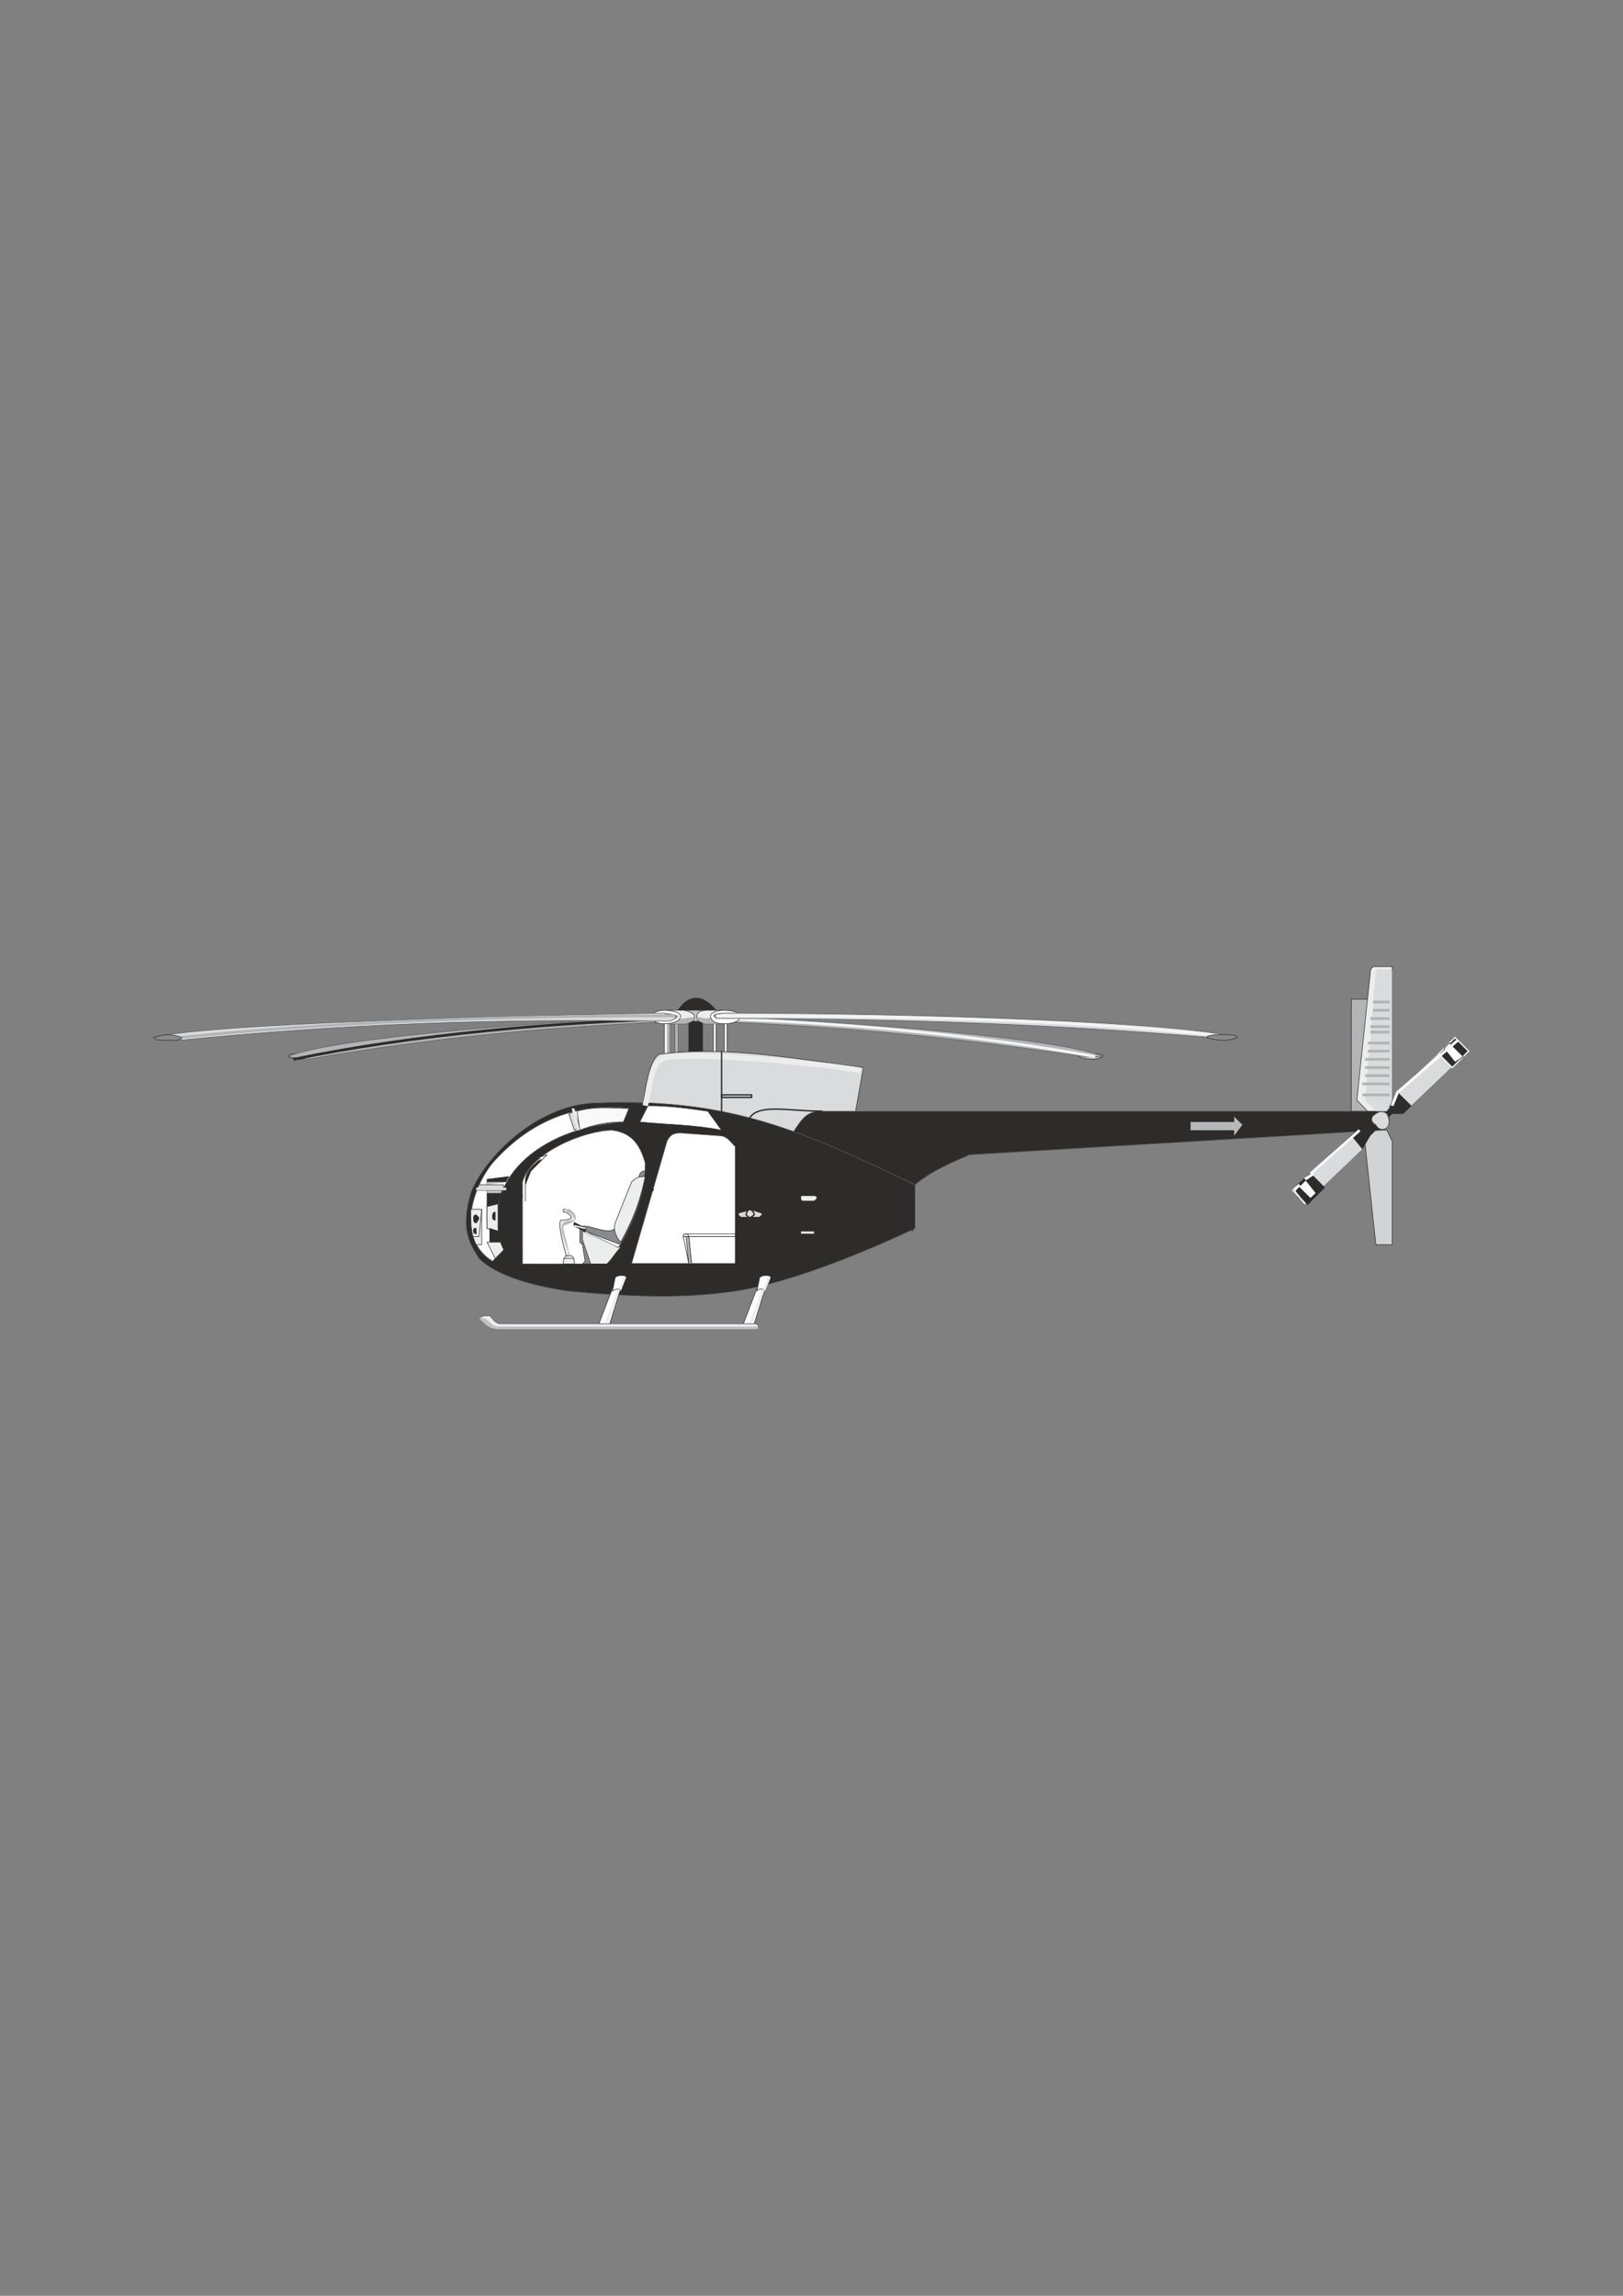 <?xml version="1.0" encoding="utf-8"?>
<!-- Created by UniConvertor 2.0rc4 (https://sk1project.net/) -->
<svg xmlns="http://www.w3.org/2000/svg" height="841.89pt" viewBox="0 0 595.276 841.89" width="595.276pt" version="1.1" xmlns:xlink="http://www.w3.org/1999/xlink" id="a622560f-f60c-11ea-8b66-dcc15c148e23">

<rect x="0" y="0" width="595.276" height="841.89" fill="#808080" stroke="none"/>

<g>
	<g>
		<path style="stroke-linejoin:round;stroke:#2d2c2b;stroke-width:0.216;stroke-miterlimit:10.433;fill:#f4f4f5;" d="M 261.638,374.505 L 262.646,374.505 262.646,386.457 261.638,386.457 261.638,374.505 Z" />
		<path style="fill:#b2b4b6;" d="M 262.646,374.505 L 262.646,374.505 262.646,386.457 262.646,386.457 262.646,374.505 Z" />
	</g>
	<g>
		<path style="stroke-linejoin:round;stroke:#2d2c2b;stroke-width:0.216;stroke-miterlimit:10.433;fill:#f4f4f5;" d="M 247.67,375.441 L 248.678,375.441 248.678,387.465 247.67,387.465 247.67,375.441 Z" />
		<path style="fill:#b2b4b6;" d="M 247.67,375.441 L 248.678,375.441 248.678,387.465 247.67,387.465 247.67,375.441 Z" />
	</g>
	<g>
		<path style="stroke-linejoin:round;stroke:#2d2c2b;stroke-width:0.216;stroke-miterlimit:10.433;fill:#b2b4b6;" d="M 109.646,388.473 C 107.63,388.473 105.614,387.465 105.614,387.465 105.614,386.457 107.63,386.457 109.646,386.457 111.662,386.457 113.678,386.457 113.678,387.465 113.678,387.465 111.662,388.473 109.646,388.473 L 109.646,388.473 Z" />
		<path style="stroke:#5c5d5d;stroke-width:0.216;stroke-miterlimit:10.433;fill:#b2b4b6;" d="M 112.67,388.473 C 158.678,380.481 200.654,376.449 249.614,374.505 L 251.63,374.505 C 251.63,373.497 251.63,374.505 251.63,373.497 250.622,372.489 249.614,372.489 248.678,372.489 200.654,374.505 121.67,380.481 105.614,387.465 L 112.67,388.473 Z" />
		<path style="stroke:#2d2c2b;stroke-width:1.008;stroke-miterlimit:10.433;fill:none;" d="M 251.63,373.497 C 205.622,374.505 150.614,379.473 107.63,388.473" />
	</g>
	<path style="stroke-linejoin:round;stroke:#2d2c2b;stroke-width:0.216;stroke-miterlimit:10.433;fill:#b2b4b6;" d="M 400.67,388.473 C 402.614,388.473 404.63,387.465 404.63,387.465 404.63,386.457 402.614,386.457 400.67,386.457 397.646,385.449 395.63,386.457 395.63,387.465 395.63,387.465 397.646,388.473 400.67,388.473 L 400.67,388.473 Z" />
	<path style="stroke:#5c5d5d;stroke-width:0.216;stroke-miterlimit:10.433;fill:#b2b4b6;" d="M 397.646,387.465 C 350.63,380.481 309.662,376.449 260.63,374.505 L 258.614,374.505 C 258.614,373.497 257.678,374.505 258.614,373.497 259.622,372.489 260.63,372.489 261.638,372.489 308.654,374.505 388.646,380.481 404.63,387.465 L 397.646,387.465 Z" />
	<path style="stroke:#f4f4f5;stroke-width:1.008;stroke-miterlimit:10.433;fill:none;" d="M 258.614,373.497 C 304.622,374.505 358.622,379.473 401.678,387.465" />
	<g>
		<path style="stroke-linejoin:round;stroke:#2d2c2b;stroke-width:0.216;stroke-miterlimit:10.433;fill:#f4f4f5;" d="M 243.638,374.505 L 245.654,374.505 245.654,387.465 243.638,387.465 243.638,374.505 Z" />
		<path style="fill:#b2b4b6;" d="M 244.646,374.505 L 245.654,374.505 245.654,387.465 244.646,387.465 244.646,374.505 Z" />
	</g>
	<g>
		<path style="stroke-linejoin:round;stroke:#2d2c2b;stroke-width:0.216;stroke-miterlimit:10.433;fill:#f4f4f5;" d="M 265.67,374.505 L 266.678,374.505 266.678,386.457 265.67,386.457 265.67,374.505 Z" />
		<path style="fill:#b2b4b6;" d="M 266.678,374.505 L 266.678,374.505 266.678,386.457 266.678,386.457 266.678,374.505 Z" />
	</g>
	<path style="stroke-linejoin:round;stroke:#2d2c2b;stroke-width:0.216;stroke-miterlimit:10.433;fill:#2d2c2b;" d="M 252.638,373.497 L 257.678,373.497 257.678,388.473 252.638,388.473 252.638,373.497 Z" />
	<path style="stroke-linejoin:round;stroke:#2d2c2b;stroke-width:0.216;stroke-miterlimit:10.433;fill:#d2d3d5;" d="M 508.67,414.465 L 502.622,414.465 500.678,419.505 504.638,456.441 510.614,456.441 510.614,418.497 508.67,414.465 Z" />
	<path style="stroke-linejoin:round;stroke:#2d2c2b;stroke-width:0.216;stroke-miterlimit:10.433;fill:#b2b4b6;" d="M 495.638,407.481 L 509.678,407.481 509.678,366.441 495.638,366.441 495.638,407.481 Z" />
	<path style="stroke-linejoin:round;stroke:#2d2c2b;stroke-width:0.216;stroke-miterlimit:10.433;fill:#d9dbdc;" d="M 313.622,408.489 C 300.662,407.481 298.646,407.481 291.662,416.481 279.638,412.449 249.614,406.473 235.646,406.473 236.654,398.481 238.67,386.457 242.63,386.457 267.614,383.505 292.67,388.473 316.646,391.497 L 313.622,408.489 Z" />
	<path style="stroke-linejoin:round;stroke:#5c5d5d;stroke-width:0.216;stroke-miterlimit:10.433;fill:#2d2c2b;" d="M 290.654,415.473 C 293.678,411.441 294.614,408.489 299.654,407.481 L 506.654,407.481 C 510.614,407.481 510.614,414.465 506.654,414.465 L 355.67,423.465 C 348.614,426.489 341.63,429.441 335.654,434.481 322.622,428.505 304.622,420.441 290.654,415.473 L 290.654,415.473 Z" />
	<path style="stroke-linejoin:round;stroke:#5c5d5d;stroke-width:0.216;stroke-miterlimit:10.433;fill:#2d2c2b;" d="M 217.646,404.457 C 267.614,402.441 293.678,414.465 335.654,434.481 L 335.654,450.465 C 316.646,459.465 289.646,470.481 269.63,473.505 249.614,476.457 229.67,475.449 208.646,473.505 201.662,472.497 183.662,469.473 175.67,461.481 172.646,456.441 168.614,451.473 172.646,437.505 177.614,424.473 196.622,405.465 217.646,404.457 L 217.646,404.457 Z" />
	<path style="stroke-linejoin:round;stroke:#5c5d5d;stroke-width:0.216;stroke-miterlimit:10.433;fill:#ffffff;" d="M 263.654,416.481 L 249.614,415.473 C 246.662,415.473 245.654,416.481 244.646,418.497 L 231.614,463.497 269.63,463.497 269.63,420.441 C 267.614,418.497 266.678,416.481 263.654,416.481 L 263.654,416.481 Z" />
	<path style="stroke-linejoin:round;stroke:#5c5d5d;stroke-width:0.216;stroke-miterlimit:10.433;fill:#ffffff;" d="M 224.63,414.465 C 214.622,414.465 194.678,422.457 191.654,433.473 L 191.654,463.497 222.614,463.497 C 224.63,461.481 225.638,459.465 227.654,456.441 232.622,447.441 236.654,437.505 236.654,426.489 234.638,419.505 231.614,415.473 224.63,414.465 L 224.63,414.465 Z" />
	<path style="stroke-linejoin:round;stroke:#5c5d5d;stroke-width:0.216;stroke-miterlimit:10.433;fill:#ffffff;" d="M 184.67,458.457 L 180.638,462.489 C 167.678,454.497 172.646,436.497 180.638,426.489 188.63,417.489 204.614,403.449 230.678,406.473 L 228.662,411.441 C 197.63,413.457 174.662,433.473 184.67,458.457 L 184.67,458.457 Z" />
	<path style="stroke-linejoin:round;stroke:#2d2c2b;stroke-width:0.216;stroke-miterlimit:10.433;fill:#898a8c;" d="M 213.614,463.497 L 222.614,463.497 C 225.638,461.481 227.654,455.505 228.662,454.497 232.622,446.505 235.646,438.441 236.654,429.441 235.646,429.441 235.646,429.441 234.638,430.449 233.63,435.489 229.67,444.489 225.638,450.465 222.614,453.489 213.614,447.441 212.678,450.465 L 212.678,455.505 213.614,456.441 214.622,462.489 213.614,463.497 Z" />
	<path style="stroke-linejoin:round;stroke:#2d2c2b;stroke-width:0.216;stroke-miterlimit:10.433;fill:#eceded;" d="M 210.662,463.497 L 206.63,463.497 C 206.63,462.489 206.63,461.481 207.638,460.473 L 209.654,460.473 C 210.662,461.481 210.662,462.489 210.662,463.497 L 210.662,463.497 Z" />
	<path style="stroke-linejoin:round;stroke:#2d2c2b;stroke-width:0.216;stroke-miterlimit:10.433;fill:none;" d="M 210.662,461.481 L 206.63,461.481" />
	<path style="stroke-linejoin:round;stroke:#2d2c2b;stroke-width:0.216;stroke-miterlimit:10.433;fill:#eceded;" d="M 207.638,460.473 L 208.646,460.473 C 208.646,457.449 205.622,449.457 206.63,449.457 208.646,448.449 209.654,448.449 210.662,447.441 211.67,446.505 210.662,444.489 208.646,443.481 L 206.63,443.481 206.63,444.489 C 208.646,444.489 209.654,446.505 209.654,446.505 208.646,447.441 206.63,447.441 205.622,447.441 204.614,449.457 206.63,456.441 207.638,460.473 L 207.638,460.473 Z" />
	<path style="stroke-linejoin:round;stroke:#d9dbdc;stroke-width:0.216;stroke-miterlimit:10.433;fill:#b2b4b6;" d="M 208.646,460.473 L 208.646,460.473 C 208.646,457.449 205.622,449.457 206.63,449.457 208.646,448.449 209.654,448.449 210.662,447.441 211.67,446.505 210.662,444.489 208.646,443.481 L 207.638,443.481 207.638,444.489 C 209.654,444.489 210.662,446.505 210.662,447.441 209.654,447.441 207.638,447.441 206.63,448.449 204.614,450.465 207.638,455.505 208.646,460.473 L 208.646,460.473 Z" />
	<path style="stroke-linejoin:round;stroke:#eceded;stroke-width:2.016;stroke-miterlimit:10.433;fill:none;" d="M 236.654,405.465 C 238.67,397.473 238.67,390.489 242.63,388.473 245.654,385.449 290.654,388.473 315.638,392.505" />
	<path style="stroke-linejoin:round;stroke:#2d2c2b;stroke-width:0.504;stroke-miterlimit:10.433;fill:none;" d="M 296.63,418.497 L 296.63,466.449" />
	<path style="stroke-linejoin:round;stroke:#2d2c2b;stroke-width:0.504;stroke-miterlimit:10.433;fill:none;" d="M 335.654,438.441 L 283.67,438.441 C 281.654,438.441 280.646,440.457 280.646,442.473 L 280.646,471.489" />
	<path style="stroke-linejoin:round;stroke:#2d2c2b;stroke-width:0.504;stroke-miterlimit:10.433;fill:none;" d="M 334.646,451.473 L 334.646,434.481" />
	<path style="stroke-linejoin:round;stroke:#2d2c2b;stroke-width:0.216;stroke-miterlimit:10.433;fill:#2d2c2b;" d="M 280.646,470.481 C 278.63,470.481 277.622,469.473 277.622,468.465 277.622,467.457 278.63,466.449 280.646,466.449 281.654,466.449 283.67,467.457 284.678,468.465 283.67,469.473 281.654,470.481 280.646,470.481 L 280.646,470.481 Z" />
	<path style="stroke-linejoin:round;stroke:#2d2c2b;stroke-width:0.216;stroke-miterlimit:10.433;fill:#ffffff;" d="M 272.654,485.457 L 276.614,485.457 280.646,472.497 277.622,472.497 272.654,485.457 Z" />
	<path style="fill:#eceded;" d="M 274.67,485.457 L 275.678,485.457 280.646,472.497 279.638,472.497 274.67,485.457 Z" />
	<path style="stroke-linejoin:round;stroke:#2d2c2b;stroke-width:0.216;stroke-miterlimit:10.433;fill:#ffffff;" d="M 280.646,473.505 C 280.646,472.497 277.622,472.497 277.622,473.505 L 278.63,468.465 C 279.638,467.457 282.662,467.457 282.662,468.465 L 280.646,473.505 Z" />
	<path style="fill:#eceded;" d="M 280.646,473.505 C 279.638,472.497 279.638,472.497 279.638,473.505 L 281.654,468.465 C 281.654,468.465 281.654,468.465 282.662,468.465 L 280.646,473.505 Z" />
	<path style="stroke-linejoin:round;stroke:#2d2c2b;stroke-width:0.216;stroke-miterlimit:10.433;fill:#2d2c2b;" d="M 227.654,470.481 C 225.638,470.481 224.63,469.473 224.63,468.465 224.63,467.457 225.638,466.449 227.654,466.449 229.67,466.449 230.678,467.457 231.614,468.465 230.678,469.473 228.662,470.481 227.654,470.481 L 227.654,470.481 Z" />
	<path style="stroke-linejoin:round;stroke:#2d2c2b;stroke-width:0.216;stroke-miterlimit:10.433;fill:#ffffff;" d="M 219.662,485.457 L 223.622,485.457 227.654,472.497 224.63,472.497 219.662,485.457 Z" />
	<path style="fill:#eceded;" d="M 221.678,485.457 L 222.614,485.457 227.654,472.497 226.646,472.497 221.678,485.457 Z" />
	<path style="stroke-linejoin:round;stroke:#2d2c2b;stroke-width:0.216;stroke-miterlimit:10.433;fill:#ffffff;" d="M 227.654,473.505 C 227.654,472.497 225.638,472.497 224.63,473.505 L 225.638,468.465 C 226.646,467.457 229.67,467.457 229.67,468.465 L 227.654,473.505 Z" />
	<path style="fill:#eceded;" d="M 227.654,473.505 C 227.654,472.497 226.646,472.497 226.646,473.505 L 228.662,468.465 C 228.662,468.465 228.662,468.465 229.67,468.465 L 227.654,473.505 Z" />
	<path style="stroke-linejoin:round;stroke:#5c5d5d;stroke-width:0.216;stroke-miterlimit:10.433;fill:#eceded;" d="M 276.614,485.457 C 245.654,485.457 213.614,485.457 183.662,485.457 181.646,485.457 180.638,483.441 179.63,482.505 176.678,482.505 177.614,482.505 175.67,483.441 178.622,486.465 179.63,487.473 183.662,487.473 213.614,487.473 245.654,487.473 276.614,487.473 278.63,487.473 278.63,485.457 276.614,485.457 L 276.614,485.457 Z" />
	<path style="fill:#bec0c1;" d="M 276.614,486.465 C 245.654,486.465 212.678,486.465 182.654,486.465 180.638,486.465 179.63,484.449 177.614,483.441 175.67,483.441 177.614,482.505 175.67,483.441 178.622,486.465 179.63,487.473 183.662,487.473 213.614,487.473 245.654,487.473 276.614,487.473 278.63,487.473 278.63,486.465 276.614,486.465 L 276.614,486.465 Z" />
	<path style="stroke-linejoin:round;stroke:#2d2c2b;stroke-width:0.504;stroke-miterlimit:10.433;fill:none;" d="M 223.622,463.497 L 280.646,463.497" />
	<path style="stroke-linejoin:round;stroke:#2d2c2b;stroke-width:0.216;stroke-miterlimit:10.433;fill:#eceded;" d="M 294.614,438.441 L 298.646,438.441 C 298.646,438.441 299.654,438.441 299.654,439.449 L 299.654,439.449 298.646,440.457 294.614,440.457 C 293.678,440.457 293.678,439.449 293.678,439.449 L 293.678,439.449 C 293.678,438.441 293.678,438.441 294.614,438.441 L 294.614,438.441 Z" />
	<path style="stroke-linejoin:round;stroke:#2d2c2b;stroke-width:0.216;stroke-miterlimit:10.433;fill:#eceded;" d="M 293.678,451.473 L 298.646,451.473 C 298.646,451.473 298.646,451.473 298.646,452.481 L 298.646,452.481 298.646,452.481 293.678,452.481 293.678,452.481 293.678,452.481 C 293.678,451.473 293.678,451.473 293.678,451.473 L 293.678,451.473 Z" />
	<path style="stroke-linejoin:round;stroke:#2d2c2b;stroke-width:0.216;stroke-miterlimit:10.433;fill:#d9dbdc;" d="M 212.678,413.457 L 210.662,407.481 208.646,408.489 210.662,414.465 212.678,413.457 Z" />
	<path style="fill:#eaebec;" d="M 210.662,406.473 L 212.678,414.465 211.67,414.465 209.654,406.473 210.662,406.473 Z" />
	<path style="stroke-linejoin:round;stroke:#2d2c2b;stroke-width:0.504;stroke-miterlimit:10.433;fill:none;" d="M 264.662,408.489 L 264.662,385.449" />
	<path style="stroke-linejoin:round;stroke:#2d2c2b;stroke-width:0.504;stroke-miterlimit:10.433;fill:none;" d="M 264.662,401.505 L 275.678,401.505 275.678,402.441 264.662,402.441 264.662,401.505 Z" />
	<path style="stroke-linejoin:round;stroke:#2d2c2b;stroke-width:0.504;stroke-miterlimit:10.433;fill:none;" d="M 261.638,407.481 L 283.67,438.441" />
	<path style="stroke-linejoin:round;stroke:#2d2c2b;stroke-width:0.504;stroke-miterlimit:10.433;fill:none;" d="M 301.67,407.481 C 288.638,407.481 277.622,404.457 274.67,410.505" />
	<g>
		<path style="fill:#2d2c2b;" d="M 533.654,380.481 L 538.622,385.449 514.646,408.489 510.614,408.489 508.67,410.505 506.654,408.489 509.678,406.473 512.63,400.497 533.654,380.481 Z" />
		<path style="fill:#d9dbdc;" d="M 512.63,400.497 L 517.67,405.465 538.622,385.449 533.654,380.481 512.63,400.497 Z" />
		<path style="stroke:#eceded;stroke-width:0.504;stroke-miterlimit:10.433;fill:#2d2c2b;" d="M 533.654,380.481 L 538.622,385.449 532.646,391.497 527.678,386.457 533.654,380.481 Z" />
		<path style="stroke:#2d2c2b;stroke-width:0.216;stroke-miterlimit:10.433;fill:#ffffff;" d="M 531.638,382.497 L 536.678,387.465 533.654,389.481 529.622,384.441 531.638,382.497 Z" />
		<path style="fill:#2d2c2b;" d="M 478.646,441.465 L 473.678,436.497 498.662,413.457 502.622,413.457 504.638,411.441 505.646,413.457 502.622,416.481 499.67,421.449 478.646,441.465 Z" />
		<path style="fill:#d9dbdc;" d="M 499.67,421.449 L 495.638,416.481 473.678,436.497 478.646,441.465 499.67,421.449 Z" />
		<path style="stroke:#2d2c2b;stroke-width:0.504;stroke-miterlimit:10.433;fill:#2d2c2b;" d="M 479.654,441.465 L 474.614,436.497 480.662,430.449 485.63,435.489 479.654,441.465 Z" />
		<path style="stroke:#2d2c2b;stroke-width:0.216;stroke-miterlimit:10.433;fill:#ffffff;" d="M 480.662,439.449 L 475.622,434.481 478.646,432.465 482.678,437.505 480.662,439.449 Z" />
		<path style="stroke:#5c5d5d;stroke-width:0.216;stroke-miterlimit:10.433;fill:#d9dbdc;" d="M 508.67,408.489 C 507.662,407.481 505.646,407.481 504.638,408.489 502.622,409.497 502.622,411.441 504.638,412.449 505.646,414.465 507.662,414.465 508.67,413.457 509.678,412.449 509.678,410.505 508.67,408.489 L 508.67,408.489 Z" />
		<g>
			<path style="stroke:#ffffff;stroke-width:0.504;stroke-miterlimit:10.433;fill:none;" d="M 474.614,436.497 L 478.646,441.465" />
			<path style="stroke:#ffffff;stroke-width:1.008;stroke-miterlimit:10.433;fill:none;" d="M 476.63,434.481 L 474.614,436.497" />
			<path style="stroke:#ffffff;stroke-width:1.008;stroke-miterlimit:10.433;fill:none;" d="M 478.646,432.465 L 481.67,430.449" />
			<path style="stroke:#2d2c2b;stroke-width:1.008;stroke-miterlimit:10.433;fill:none;" d="M 476.63,434.481 L 478.646,432.465" />
		</g>
		<path style="stroke:#f5f6f6;stroke-width:1.008;stroke-miterlimit:10.433;fill:none;" d="M 498.662,414.465 L 480.662,430.449" />
		<path style="stroke-linejoin:round;stroke:#f9f9fa;stroke-width:1.008;stroke-miterlimit:10.433;fill:none;" d="M 534.662,381.489 L 512.63,400.497 510.614,405.465" />
	</g>
	<path style="fill:#2d2c2b;" d="M 395.63,418.497 L 395.63,410.505 397.646,410.505 399.662,416.481 401.678,410.505 403.622,410.505 403.622,418.497 401.678,418.497 401.678,412.449 399.662,418.497 398.654,418.497 396.638,412.449 396.638,418.497 395.63,418.497 Z" />
	<path style="fill:#2d2c2b;" d="M 355.67,410.505 L 356.678,410.505 360.638,418.497 358.622,418.497 357.614,416.481 354.662,416.481 354.662,418.497 352.646,418.497 355.67,410.505 356.678,412.449 357.614,415.473 355.67,415.473 356.678,412.449 359.63,412.449 359.63,410.505 363.662,410.505 363.662,412.449 362.654,412.449 362.654,418.497 360.638,418.497 360.638,412.449 359.63,412.449 356.678,412.449 355.67,410.505 Z" />
	<path style="fill:#2d2c2b;" d="M 383.678,410.505 L 384.614,410.505 388.646,418.497 386.63,418.497 385.622,416.481 382.67,416.481 382.67,418.497 380.654,418.497 383.678,410.505 384.614,412.449 385.622,415.473 383.678,415.473 384.614,412.449 383.678,410.505 Z" />
	<path style="fill:#2d2c2b;" d="M 332.63,410.505 C 334.646,410.505 336.662,411.441 337.67,414.465 337.67,415.473 336.662,418.497 332.63,418.497 L 330.614,418.497 330.614,410.505 332.63,410.505 332.63,412.449 332.63,417.489 C 334.646,417.489 335.654,416.481 335.654,414.465 335.654,412.449 334.646,412.449 332.63,412.449 L 332.63,410.505 Z" />
	<path style="fill:#2d2c2b;" d="M 404.63,410.505 L 405.638,410.505 407.654,414.465 409.67,410.505 410.678,410.505 408.662,415.473 408.662,418.497 406.646,418.497 406.646,415.473 404.63,410.505 Z" />
	<path style="fill:#2d2c2b;" d="M 310.67,410.505 L 311.678,410.505 315.638,416.481 315.638,410.505 316.646,410.505 316.646,418.497 314.63,418.497 311.678,412.449 311.678,418.497 310.67,418.497 310.67,410.505 Z" />
	<path style="fill:#2d2c2b;" d="M 369.638,412.449 C 369.638,411.441 370.646,410.505 372.662,410.505 372.662,410.505 374.678,410.505 374.678,412.449 L 372.662,412.449 C 372.662,411.441 371.654,412.449 371.654,413.457 371.654,414.465 374.678,413.457 374.678,416.481 374.678,418.497 373.67,418.497 372.662,418.497 370.646,418.497 369.638,417.489 369.638,416.481 L 371.654,416.481 C 371.654,417.489 372.662,417.489 373.67,416.481 373.67,414.465 369.638,415.473 369.638,412.449 L 369.638,412.449 Z" />
	<path style="fill:#2d2c2b;" d="M 343.646,412.449 C 343.646,411.441 344.654,410.505 345.662,410.505 346.67,410.505 348.614,410.505 348.614,412.449 L 346.67,412.449 C 346.67,411.441 344.654,412.449 345.662,413.457 345.662,414.465 348.614,413.457 348.614,416.481 348.614,418.497 347.678,418.497 345.662,418.497 344.654,418.497 343.646,417.489 343.646,416.481 L 344.654,416.481 C 344.654,417.489 346.67,417.489 347.678,416.481 347.678,414.465 343.646,415.473 343.646,412.449 L 343.646,412.449 Z" />
	<path style="fill:#2d2c2b;" d="M 303.614,416.481 L 303.614,410.505 304.622,410.505 304.622,416.481 C 304.622,417.489 307.646,417.489 307.646,416.481 L 307.646,410.505 308.654,410.505 308.654,416.481 C 308.654,417.489 307.646,418.497 306.638,418.497 304.622,418.497 303.614,417.489 303.614,416.481 L 303.614,416.481 Z" />
	<path style="fill:#2d2c2b;" d="M 391.67,410.505 C 392.678,410.505 394.622,411.441 394.622,413.457 394.622,414.465 393.614,415.473 392.678,415.473 L 394.622,418.497 392.678,418.497 390.662,415.473 390.662,418.497 388.646,418.497 388.646,410.505 391.67,410.505 390.662,412.449 390.662,414.465 C 391.67,414.465 392.678,414.465 392.678,413.457 392.678,412.449 391.67,412.449 390.662,412.449 L 391.67,410.505 Z" />
	<path style="fill:#2d2c2b;" d="M 320.678,412.449 L 320.678,410.505 324.638,410.505 324.638,412.449 323.63,412.449 323.63,418.497 321.614,418.497 321.614,412.449 320.678,412.449 Z" />
	<path style="fill:#2d2c2b;" d="M 325.646,410.505 L 329.678,410.505 329.678,412.449 326.654,412.449 326.654,414.465 329.678,414.465 329.678,415.473 326.654,415.473 326.654,417.489 329.678,417.489 329.678,418.497 325.646,418.497 325.646,410.505 Z" />
	<path style="fill:#2d2c2b;" d="M 348.614,412.449 L 348.614,410.505 353.654,410.505 353.654,412.449 351.638,412.449 351.638,418.497 350.63,418.497 350.63,412.449 348.614,412.449 Z" />
	<path style="fill:#2d2c2b;" d="M 364.67,410.505 L 368.63,410.505 368.63,412.449 366.614,412.449 366.614,414.465 368.63,414.465 368.63,415.473 366.614,415.473 366.614,417.489 368.63,417.489 368.63,418.497 364.67,418.497 364.67,410.505 Z" />
	<path style="fill:#2d2c2b;" d="M 317.654,410.505 L 319.67,410.505 319.67,418.497 317.654,418.497 317.654,410.505 Z" />
	<path style="fill:#b6b8ba;" d="M 436.67,411.441 L 452.654,411.441 452.654,409.497 455.678,412.449 452.654,416.481 452.654,414.465 436.67,414.465 436.67,411.441 Z" />
	<path style="stroke-linejoin:round;stroke:#2d2c2b;stroke-width:0.216;stroke-miterlimit:10.433;fill:#ffffff;" d="M 234.638,411.441 C 244.646,412.449 254.654,412.449 264.662,414.465 L 259.622,407.481 C 252.638,406.473 245.654,405.465 237.662,405.465 L 234.638,411.441 Z" />
	<path style="stroke-linejoin:round;stroke:#2d2c2b;stroke-width:0.504;stroke-miterlimit:10.433;fill:#d9dbdc;" d="M 271.646,444.489 L 275.678,443.481 278.63,444.489 C 278.63,444.489 279.638,444.489 279.638,445.497 L 279.638,445.497 278.63,446.505 274.67,446.505 271.646,446.505 270.638,445.497 270.638,445.497 C 270.638,444.489 271.646,444.489 271.646,444.489 L 271.646,444.489 Z" />
	<path style="stroke-linejoin:round;stroke:#2d2c2b;stroke-width:0.504;stroke-miterlimit:10.433;fill:#d9dbdc;" d="M 274.67,443.481 C 275.678,443.481 276.614,444.489 276.614,445.497 276.614,445.497 275.678,446.505 274.67,446.505 L 273.662,445.497 C 273.662,444.489 274.67,443.481 274.67,443.481 L 274.67,443.481 Z" />
	<path style="stroke-linejoin:round;stroke:#2d2c2b;stroke-width:1.008;stroke-miterlimit:10.433;fill:none;" d="M 191.654,438.441 L 190.646,438.441" />
	<path style="stroke-linejoin:round;stroke:#2d2c2b;stroke-width:1.008;stroke-miterlimit:10.433;fill:none;" d="M 191.654,459.465 L 189.638,459.465" />
	<path style="stroke-linejoin:round;stroke:#2d2c2b;stroke-width:1.008;stroke-miterlimit:10.433;fill:none;" d="M 232.622,458.457 L 230.678,458.457" />
	<path style="stroke-linejoin:round;stroke:#2d2c2b;stroke-width:1.008;stroke-miterlimit:10.433;fill:none;" d="M 239.678,436.497 L 237.662,435.489" />
	<path style="stroke-linejoin:round;stroke:#2d2c2b;stroke-width:0.216;stroke-miterlimit:10.433;fill:#eceded;" d="M 225.638,448.449 C 224.63,451.473 226.646,454.497 227.654,455.505 231.614,448.449 234.638,441.465 236.654,431.457 234.638,431.457 233.63,431.457 231.614,433.473 L 225.638,448.449 Z" />
	<path style="stroke-linejoin:round;stroke:#2d2c2b;stroke-width:0.216;stroke-miterlimit:10.433;fill:#eceded;" d="M 213.614,451.473 L 227.654,457.449 C 225.638,459.465 224.63,461.481 222.614,463.497 L 216.638,463.497 213.614,454.497 213.614,451.473 Z" />
	<path style="stroke-linejoin:round;stroke:#2d2c2b;stroke-width:0.216;stroke-miterlimit:10.433;fill:#ffffff;" d="M 214.622,451.473 L 214.622,451.473 227.654,456.441 226.646,457.449 214.622,451.473 Z" />
	<path style="fill:#d2d3d5;" d="M 214.622,452.481 L 214.622,451.473 226.646,457.449 226.646,457.449 214.622,452.481 Z" />
	<path style="stroke-linejoin:round;stroke:#2d2c2b;stroke-width:0.504;stroke-miterlimit:10.433;fill:#2d2c2b;" d="M 214.622,450.465 L 214.622,451.473 214.622,451.473 210.662,449.457 210.662,449.457 210.662,448.449 210.662,448.449 214.622,450.465 214.622,450.465 Z" />
	<path style="stroke-linejoin:round;stroke:#ffffff;stroke-width:0.504;stroke-miterlimit:10.433;fill:none;" d="M 210.662,449.457 L 214.622,450.465" />
	<path style="stroke-linejoin:round;stroke:#2d2c2b;stroke-width:0.216;stroke-miterlimit:10.433;fill:#eceded;" d="M 507.662,407.481 L 501.614,407.481 497.654,403.449 502.622,356.505 C 502.622,355.497 502.622,355.497 503.63,354.489 L 510.614,354.489 510.614,403.449 507.662,407.481 Z" />
	<path style="fill:#d9dbdc;" d="M 508.67,407.481 L 504.638,407.481 500.678,403.449 504.638,356.505 C 504.638,355.497 504.638,355.497 505.646,355.497 L 510.614,355.497 510.614,403.449 508.67,407.481 Z" />
	<path style="stroke-linejoin:round;stroke:#b2b4b6;stroke-width:1.008;stroke-miterlimit:10.433;fill:none;" d="M 499.67,401.505 L 509.678,401.505" />
	<path style="stroke-linejoin:round;stroke:#b2b4b6;stroke-width:1.008;stroke-miterlimit:10.433;fill:none;" d="M 509.678,397.473 L 499.67,397.473" />
	<path style="stroke-linejoin:round;stroke:#b2b4b6;stroke-width:1.008;stroke-miterlimit:10.433;fill:none;" d="M 509.678,394.449 L 500.678,394.449" />
	<path style="stroke-linejoin:round;stroke:#b2b4b6;stroke-width:1.008;stroke-miterlimit:10.433;fill:none;" d="M 509.678,391.497 L 500.678,391.497" />
	<path style="stroke-linejoin:round;stroke:#b2b4b6;stroke-width:1.008;stroke-miterlimit:10.433;fill:none;" d="M 509.678,388.473 L 500.678,388.473" />
	<path style="stroke-linejoin:round;stroke:#b2b4b6;stroke-width:1.008;stroke-miterlimit:10.433;fill:none;" d="M 509.678,385.449 L 501.614,385.449" />
	<path style="stroke-linejoin:round;stroke:#b2b4b6;stroke-width:1.008;stroke-miterlimit:10.433;fill:none;" d="M 509.678,382.497 L 501.614,382.497" />
	<path style="stroke-linejoin:round;stroke:#b2b4b6;stroke-width:1.008;stroke-miterlimit:10.433;fill:none;" d="M 509.678,378.465 L 502.622,378.465" />
	<path style="stroke-linejoin:round;stroke:#b2b4b6;stroke-width:1.008;stroke-miterlimit:10.433;fill:none;" d="M 509.678,376.449 L 502.622,376.449" />
	<path style="stroke-linejoin:round;stroke:#b2b4b6;stroke-width:1.008;stroke-miterlimit:10.433;fill:none;" d="M 509.678,373.497 L 502.622,373.497" />
	<path style="stroke-linejoin:round;stroke:#b2b4b6;stroke-width:1.008;stroke-miterlimit:10.433;fill:none;" d="M 509.678,370.473 L 503.63,370.473" />
	<path style="stroke-linejoin:round;stroke:#b2b4b6;stroke-width:1.008;stroke-miterlimit:10.433;fill:none;" d="M 509.678,367.449 L 503.63,367.449" />
	<path style="stroke-linejoin:round;stroke:#2d2c2b;stroke-width:0.216;stroke-miterlimit:10.433;fill:#ffffff;" d="M 269.63,453.489 L 251.63,453.489 251.63,452.481 269.63,452.481 269.63,453.489 Z" />
	<path style="stroke-linejoin:round;stroke:#2d2c2b;stroke-width:0.216;stroke-miterlimit:10.433;fill:#b2b4b6;" d="M 269.63,453.489 L 251.63,453.489 251.63,453.489 269.63,453.489 269.63,453.489 Z" />
	<path style="stroke-linejoin:round;stroke:#2d2c2b;stroke-width:0.216;stroke-miterlimit:10.433;fill:#d9dbdc;" d="M 251.63,452.481 C 251.63,452.481 252.638,452.481 252.638,453.489 L 251.63,454.497 C 250.622,454.497 250.622,453.489 250.622,453.489 250.622,452.481 250.622,452.481 251.63,452.481 L 251.63,452.481 Z" />
	<path style="stroke-linejoin:round;stroke:#2d2c2b;stroke-width:0.216;stroke-miterlimit:10.433;fill:#ffffff;" d="M 250.622,453.489 L 252.638,453.489 253.646,463.497 252.638,463.497 250.622,453.489 Z" />
	<path style="stroke-linejoin:round;stroke:#2d2c2b;stroke-width:0.216;stroke-miterlimit:10.433;fill:#b2b4b6;" d="M 251.63,453.489 L 252.638,453.489 253.646,463.497 252.638,463.497 251.63,453.489 Z" />
	<path style="stroke-linejoin:round;stroke:#2d2c2b;stroke-width:0.216;stroke-miterlimit:10.433;fill:#2d2c2b;" d="M 186.614,431.457 L 178.622,432.465 178.622,442.473 182.654,441.465 C 183.662,438.441 184.67,434.481 186.614,431.457 L 186.614,431.457 Z" />
	<path style="stroke-linejoin:round;stroke:#2d2c2b;stroke-width:0.216;stroke-miterlimit:10.433;fill:#eceded;" d="M 182.654,441.465 L 178.622,442.473 178.622,450.465 182.654,451.473 C 182.654,447.441 182.654,445.497 182.654,441.465 L 182.654,441.465 Z" />
	<path style="stroke-linejoin:round;stroke:#2d2c2b;stroke-width:0.216;stroke-miterlimit:10.433;fill:#eceded;" d="M 182.654,441.465 L 178.622,442.473 178.622,450.465 182.654,451.473 C 182.654,447.441 182.654,445.497 182.654,441.465 L 182.654,441.465 Z" />
	<path style="stroke-linejoin:round;stroke:#2d2c2b;stroke-width:0.216;stroke-miterlimit:10.433;fill:#2d2c2b;" d="M 182.654,451.473 L 179.63,450.465 179.63,455.505 183.662,455.505 C 183.662,453.489 182.654,452.481 182.654,451.473 L 182.654,451.473 Z" />
	<path style="stroke-linejoin:round;stroke:#2d2c2b;stroke-width:0.216;stroke-miterlimit:10.433;fill:#eceded;" d="M 183.662,455.505 L 178.622,455.505 181.646,461.481 184.67,458.457 C 184.67,457.449 183.662,456.441 183.662,455.505 L 183.662,455.505 Z" />
	<path style="stroke-linejoin:round;stroke:#2d2c2b;stroke-width:0.216;stroke-miterlimit:10.433;fill:#2d2c2b;" d="M 181.646,444.489 C 180.638,444.489 180.638,445.497 180.638,446.505 180.638,446.505 180.638,447.441 181.646,447.441 L 181.646,446.505 C 181.646,445.497 181.646,444.489 181.646,444.489 L 181.646,444.489 Z" />
	<path style="stroke-linejoin:round;stroke:#2d2c2b;stroke-width:0.216;stroke-miterlimit:10.433;fill:#2d2c2b;" d="M 192.662,440.457 L 192.662,440.457 192.662,434.481 194.678,429.441 198.638,425.481 197.63,425.481 C 195.614,427.497 192.662,429.441 192.662,433.473 L 192.662,440.457 Z" />
	<path style="stroke-linejoin:round;stroke:#2d2c2b;stroke-width:0.216;stroke-miterlimit:10.433;fill:#ffffff;" d="M 200.654,423.465 L 200.654,423.465 198.638,425.481 197.63,424.473 200.654,423.465 Z" />
	<path style="stroke-linejoin:round;stroke:#2d2c2b;stroke-width:0.216;stroke-miterlimit:10.433;fill:#eceded;" d="M 172.646,443.481 L 176.678,443.481 176.678,456.441 174.662,456.441 C 172.646,452.481 172.646,448.449 172.646,443.481 L 172.646,443.481 Z" />
	<path style="stroke-linejoin:round;stroke:#2d2c2b;stroke-width:0.216;stroke-miterlimit:10.433;fill:none;" d="M 176.678,443.481 L 175.67,453.489 173.654,453.489" />
	<path style="stroke-linejoin:round;stroke:#2d2c2b;stroke-width:0.216;stroke-miterlimit:10.433;fill:#2d2c2b;" d="M 174.662,445.497 L 175.67,446.505 C 175.67,447.441 174.662,448.449 174.662,448.449 173.654,448.449 173.654,447.441 173.654,446.505 173.654,446.505 173.654,445.497 174.662,445.497 L 174.662,445.497 Z" />
	<path style="stroke-linejoin:round;stroke:#2d2c2b;stroke-width:0.216;stroke-miterlimit:10.433;fill:#2d2c2b;" d="M 174.662,450.465 C 174.662,450.465 174.662,450.465 174.662,451.473 L 174.662,452.481 C 173.654,452.481 173.654,451.473 173.654,451.473 173.654,450.465 173.654,450.465 174.662,450.465 L 174.662,450.465 Z" />
	<path style="fill:#c4c6c7;" d="M 178.622,433.473 L 185.678,433.473 C 184.67,434.481 184.67,435.489 183.662,437.505 L 178.622,437.505 178.622,433.473 Z" />
	<path style="fill:#f9f9fa;" d="M 178.622,434.481 L 185.678,433.473 C 184.67,435.489 185.678,433.473 184.67,435.489 L 178.622,436.497 178.622,434.481 Z" />
	<path style="stroke-linejoin:round;stroke:#2d2c2b;stroke-width:0.216;stroke-miterlimit:10.433;fill:#d9dbdc;" d="M 184.67,434.481 L 175.67,434.481 174.662,436.497 184.67,436.497 184.67,434.481 Z" />
	<path style="fill:#d9dbdc;" d="M 174.662,435.489 L 185.678,435.489 185.678,436.497 174.662,436.497 174.662,435.489 Z" />
	<path style="stroke-linejoin:round;stroke:#2d2c2b;stroke-width:0.216;stroke-miterlimit:10.433;fill:#f9f9fa;" d="M 230.678,406.473 C 224.63,406.473 218.654,405.465 211.67,407.481 L 212.678,414.465 C 217.646,412.449 222.614,411.441 228.662,411.441 L 230.678,406.473 Z" />
	<path style="stroke-linejoin:round;stroke:#2d2c2b;stroke-width:0.216;stroke-miterlimit:10.433;fill:#2d2c2b;" d="M 248.678,370.473 C 252.638,364.497 257.678,364.497 262.646,370.473 L 262.646,374.505 248.678,374.505 248.678,370.473 Z" />
	<path style="stroke-linejoin:round;stroke:#2d2c2b;stroke-width:0.216;stroke-miterlimit:10.433;fill:#c4c6c7;" d="M 248.678,374.505 L 262.646,374.505 262.646,370.473 248.678,370.473 248.678,374.505 Z" />
	<g>
		<g>
			<path style="stroke-linejoin:round;stroke:#2d2c2b;stroke-width:0.216;stroke-miterlimit:10.433;fill:#eceded;" d="M 245.654,370.473 L 250.622,370.473 C 251.63,370.473 254.654,371.481 254.654,372.489 L 254.654,373.497 C 254.654,374.505 251.63,375.441 251.63,375.441 L 245.654,375.441 C 244.646,375.441 244.646,374.505 244.646,373.497 L 244.646,373.497 C 244.646,371.481 244.646,370.473 245.654,370.473 L 245.654,370.473 Z" />
			<path style="fill:#b2b4b6;" d="M 245.654,373.497 L 250.622,373.497 C 251.63,373.497 254.654,372.489 254.654,373.497 L 254.654,373.497 C 254.654,374.505 251.63,375.441 251.63,375.441 L 245.654,375.441 C 244.646,375.441 244.646,374.505 244.646,373.497 L 244.646,373.497 C 244.646,371.481 244.646,373.497 245.654,373.497 L 245.654,373.497 Z" />
			<path style="stroke-linejoin:round;stroke:#2d2c2b;stroke-width:0.216;stroke-miterlimit:10.433;fill:#ffffff;" d="M 243.638,370.473 C 241.622,370.473 238.67,371.481 238.67,372.489 238.67,374.505 241.622,375.441 243.638,375.441 246.662,375.441 249.614,374.505 249.614,372.489 249.614,371.481 246.662,370.473 243.638,370.473 L 243.638,370.473 Z" />
			<path style="fill:#898a8c;" d="M 243.638,371.481 C 241.622,371.481 239.678,372.489 239.678,372.489 239.678,373.497 241.622,374.505 243.638,374.505 246.662,374.505 248.678,373.497 248.678,372.489 248.678,372.489 246.662,371.481 243.638,371.481 L 243.638,371.481 Z" />
		</g>
		<path style="stroke:#5c5d5d;stroke-width:0.216;stroke-miterlimit:10.433;fill:#d9dbdc;" d="M 65.654,381.489 C 126.638,375.441 180.638,373.497 245.654,374.505 L 247.67,373.497 C 247.67,372.489 247.67,373.497 247.67,372.489 246.662,372.489 244.646,372.489 243.638,371.481 181.646,372.489 76.67,375.441 55.646,380.481 L 65.654,381.489 Z" />
		<path style="stroke:#b2b4b6;stroke-width:1.008;stroke-miterlimit:10.433;fill:none;" d="M 247.67,372.489 C 187.622,372.489 122.678,374.505 65.654,380.481" />
		<path style="stroke-linejoin:round;stroke:#2d2c2b;stroke-width:0.216;stroke-miterlimit:10.433;fill:#898a8c;" d="M 61.622,381.489 C 58.67,381.489 56.654,381.489 56.654,380.481 56.654,380.481 58.67,379.473 61.622,379.473 64.646,379.473 66.662,380.481 66.662,380.481 66.662,381.489 64.646,381.489 61.622,381.489 L 61.622,381.489 Z" />
	</g>
	<g>
		<g>
			<path style="stroke-linejoin:round;stroke:#2d2c2b;stroke-width:0.216;stroke-miterlimit:10.433;fill:#eceded;" d="M 264.662,370.473 L 259.622,370.473 C 258.614,370.473 255.662,370.473 255.662,372.489 L 255.662,373.497 C 255.662,374.505 258.614,375.441 258.614,375.441 L 264.662,375.441 C 265.67,375.441 265.67,374.505 265.67,372.489 L 265.67,372.489 C 265.67,371.481 265.67,370.473 264.662,370.473 L 264.662,370.473 Z" />
			<path style="fill:#b2b4b6;" d="M 264.662,372.489 L 258.614,373.497 C 258.614,373.497 255.662,372.489 255.662,373.497 L 255.662,373.497 C 255.662,374.505 258.614,375.441 258.614,375.441 L 264.662,375.441 C 265.67,375.441 265.67,374.505 265.67,372.489 L 265.67,372.489 C 265.67,371.481 264.662,372.489 264.662,372.489 L 264.662,372.489 Z" />
			<path style="stroke-linejoin:round;stroke:#2d2c2b;stroke-width:0.216;stroke-miterlimit:10.433;fill:#ffffff;" d="M 265.67,370.473 C 268.622,370.473 271.646,371.481 271.646,372.489 271.646,374.505 268.622,375.441 265.67,375.441 262.646,375.441 260.63,374.505 260.63,372.489 260.63,371.481 262.646,370.473 265.67,370.473 L 265.67,370.473 Z" />
			<path style="fill:#898a8c;" d="M 265.67,371.481 C 268.622,371.481 270.638,371.481 270.638,372.489 270.638,373.497 268.622,373.497 265.67,373.497 263.654,373.497 261.638,373.497 261.638,372.489 261.638,371.481 263.654,371.481 265.67,371.481 L 265.67,371.481 Z" />
		</g>
		<path style="stroke:#5c5d5d;stroke-width:0.216;stroke-miterlimit:10.433;fill:#d9dbdc;" d="M 444.662,380.481 C 383.678,375.441 329.678,373.497 264.662,373.497 L 262.646,373.497 C 262.646,372.489 262.646,373.497 262.646,372.489 263.654,371.481 265.67,371.481 266.678,371.481 328.67,371.481 432.638,374.505 453.662,380.481 L 444.662,380.481 Z" />
		<path style="stroke:#f4f4f5;stroke-width:1.008;stroke-miterlimit:10.433;fill:none;" d="M 262.646,372.489 C 322.622,372.489 387.638,373.497 444.662,379.473" />
		<path style="stroke-linejoin:round;stroke:#2d2c2b;stroke-width:0.216;stroke-miterlimit:10.433;fill:#898a8c;" d="M 448.622,381.489 C 451.646,381.489 453.662,380.481 453.662,380.481 453.662,379.473 451.646,379.473 448.622,379.473 445.67,379.473 442.646,379.473 442.646,380.481 442.646,380.481 445.67,381.489 448.622,381.489 L 448.622,381.489 Z" />
	</g>
</g>
</svg>